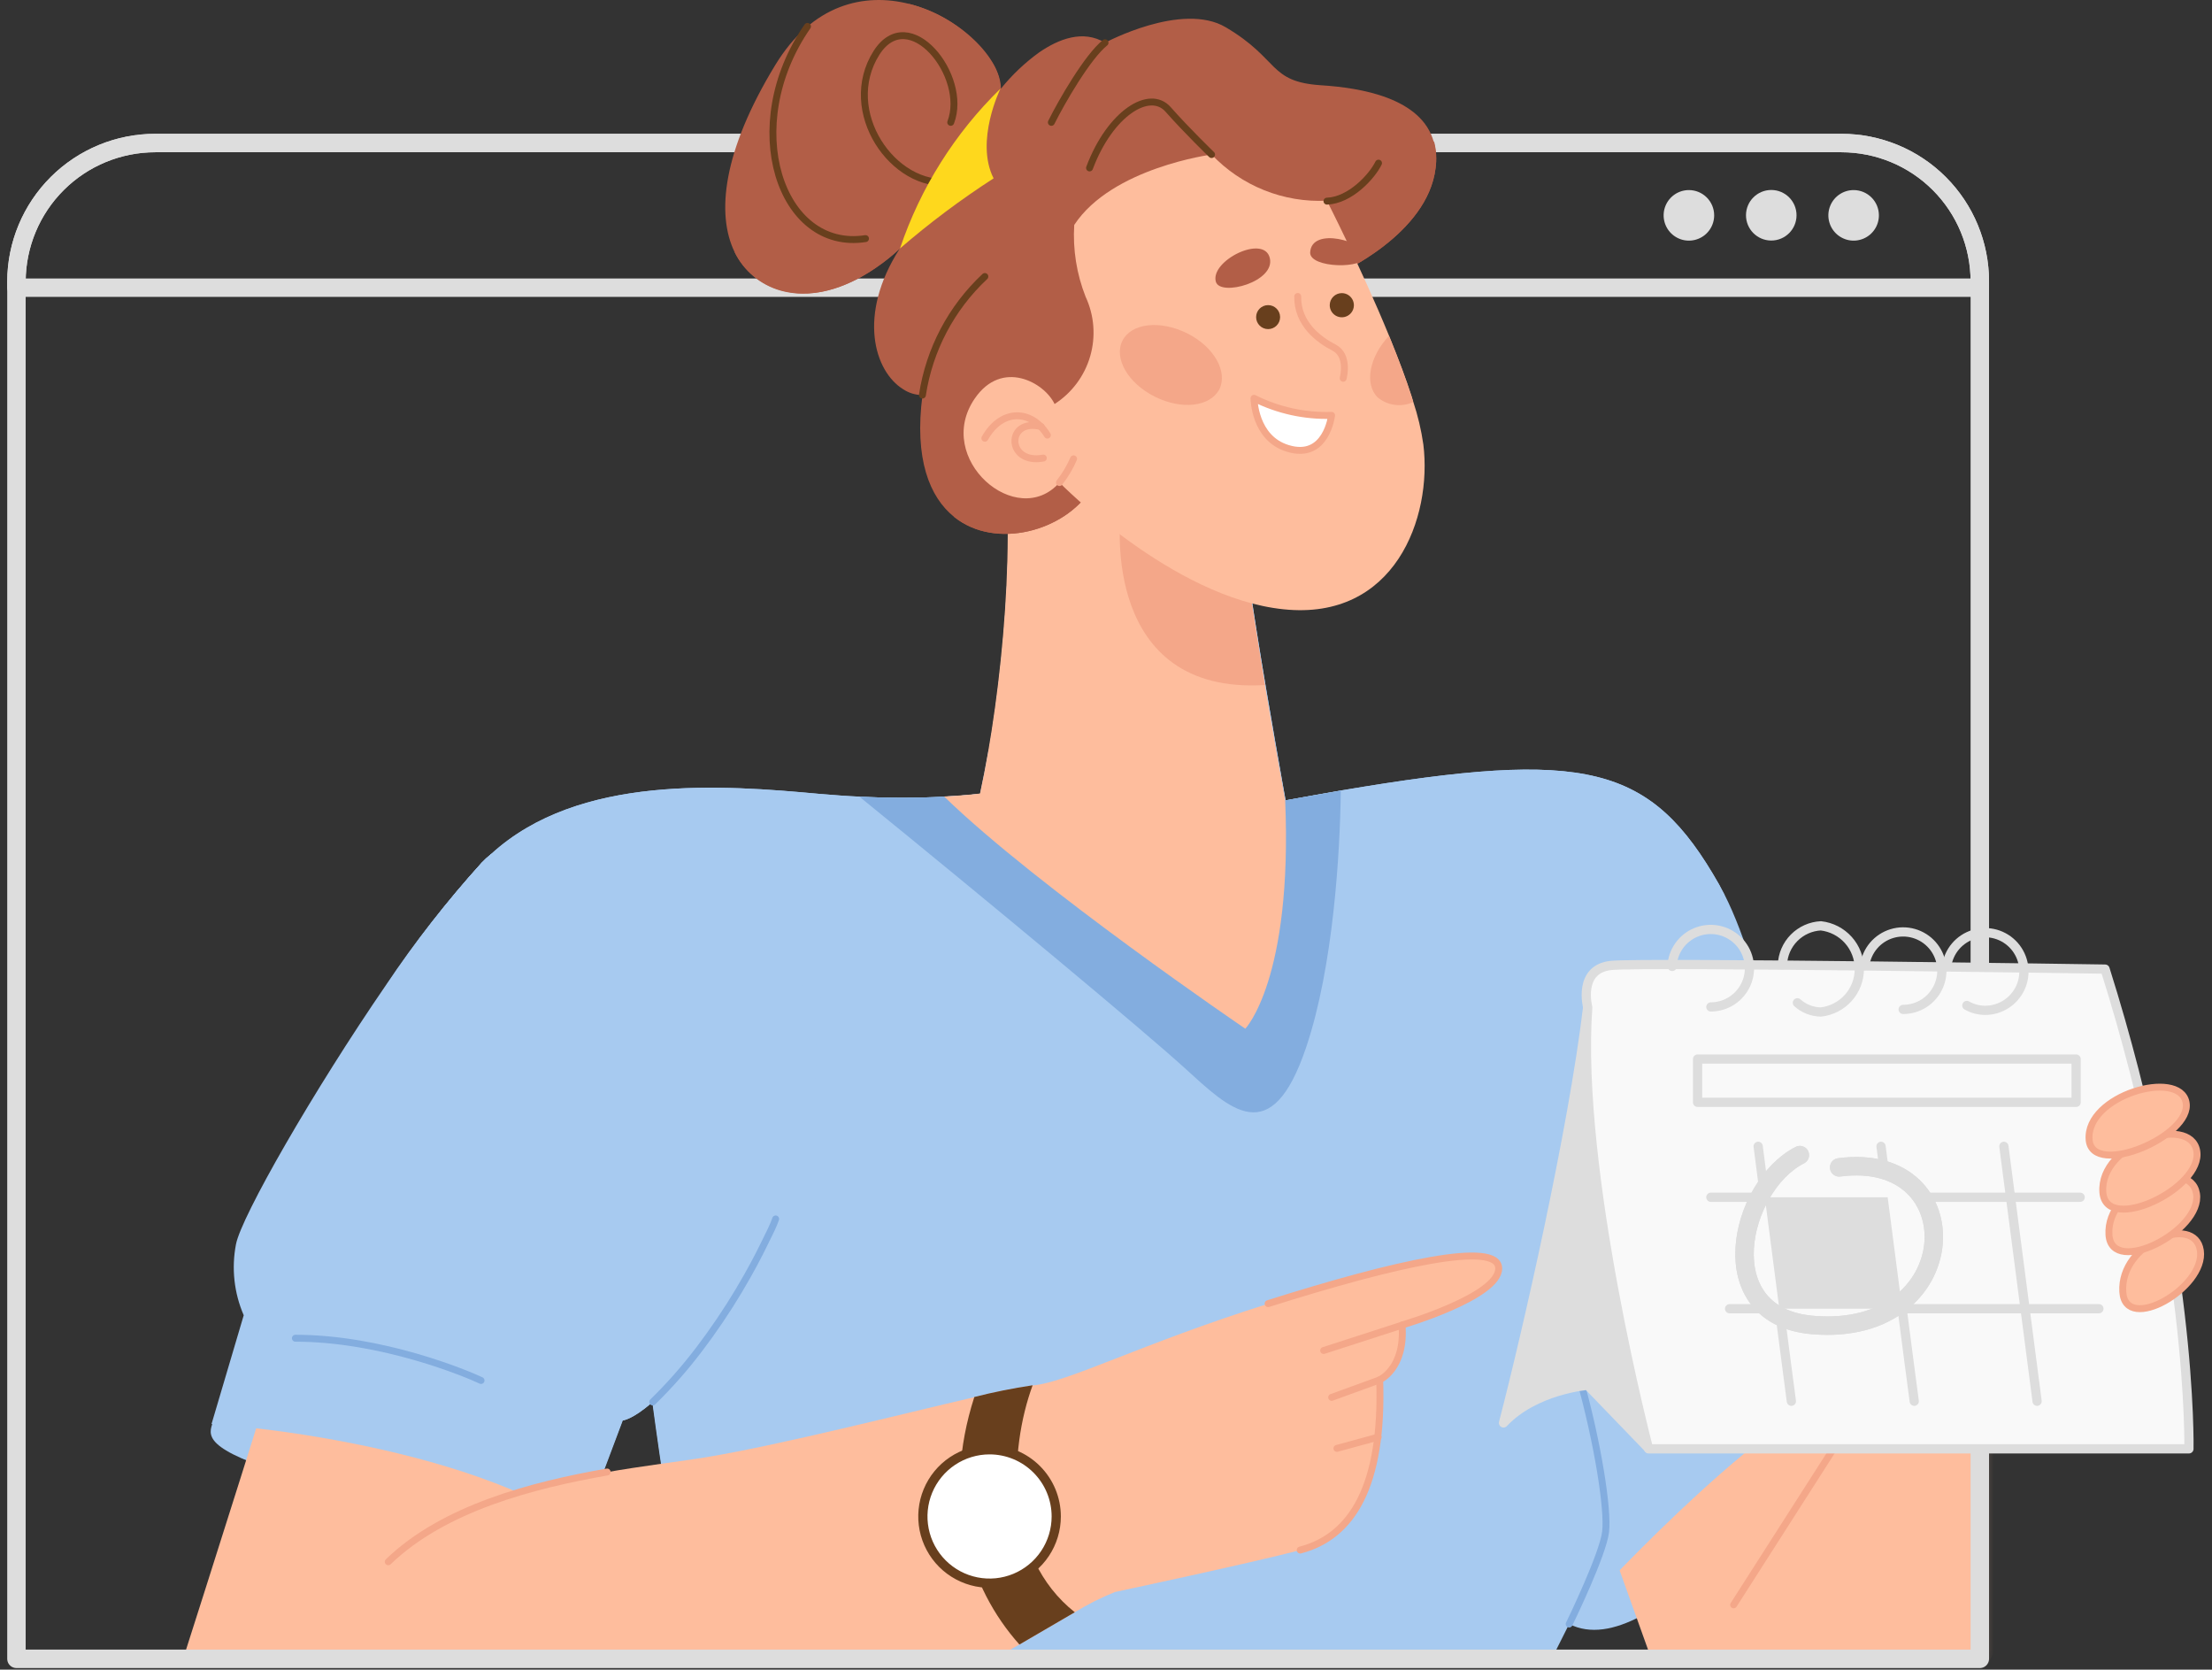<svg width="269" height="203" viewBox="0 0 269 203" fill="none" xmlns="http://www.w3.org/2000/svg">
<rect x="0" y="0" width="269" height="203" fill="#333333" stroke="none"/>
<mask id="mask0_3329_881" style="mask-type:alpha" maskUnits="userSpaceOnUse" x="2" y="34" width="240" height="168">
<rect x="2.285" y="34.967" width="238.86" height="166.833" fill="#C4C4C4"/>
</mask>
<g mask="url(#mask0_3329_881)">
<path d="M190.826 197.454C195.964 200.023 202.626 195.211 210.018 188.683L201.998 181.504C201.998 181.504 189.446 193.214 190.826 197.454Z" fill="#A7CAF0"/>
<path d="M259.317 166.563L240.764 204.353H201.774L195.268 186.204L217.343 166.563H259.317Z" fill="#FEBD9D"/>
<path d="M229.087 166.574C224.533 173.708 217.018 185.43 210.826 195.121" stroke="#F4A789" stroke-width="0.841" stroke-linecap="round" stroke-linejoin="round"/>
<path d="M222.144 169.513C208.919 177.073 190.826 197.454 190.826 197.454L185.981 207.101L183.154 212.709H87.193C84.949 204.622 83.02 194.1 81.584 185.564C80.463 178.946 79.745 173.54 79.453 171.431C79.363 170.814 79.33 170.466 79.33 170.466C76.884 172.631 75.695 172.71 75.695 172.71L71.209 184.566L70.794 185.688C54.865 175.032 25.724 173.136 25.724 173.136L29.639 159.911C28.463 157.196 28.135 154.19 28.696 151.285C29.336 147.92 38.107 132.62 46.946 119.754C50.454 114.515 54.346 109.544 58.59 104.881C58.937 104.522 59.296 104.185 59.711 103.849C70.379 94.045 88.056 95.459 99.666 96.524C101.394 96.67 103.031 96.793 104.568 96.861C107.998 97.035 111.435 97.035 114.865 96.861C117.681 96.715 119.24 96.502 119.24 96.502C119.587 94.864 119.935 93.137 120.26 91.241C122.369 78.981 123.547 62.604 121.674 51.847L151.186 65.027C151.702 70.4 153.676 82.155 155.033 89.906C155.785 94.225 156.345 97.309 156.345 97.309C158.712 96.872 160.967 96.479 163.076 96.109C193.036 91.028 200.765 92.946 209.065 107.55C209.278 107.943 209.503 108.347 209.716 108.762C214.842 118.857 218.319 139.048 220.271 153.316C221.516 162.671 222.144 169.513 222.144 169.513Z" fill="#A7CAF0"/>
<path d="M222.144 169.513C209.166 176.927 191.499 196.692 190.838 197.432C191.084 196.938 194.943 188.952 195.268 186.215C195.594 183.478 194.304 175.391 192.172 167.763L220.215 153.349C221.516 162.671 222.144 169.513 222.144 169.513Z" fill="#A7CAF0"/>
<path d="M122.291 173.887C122.066 184.633 96.895 186.148 81.629 185.553C80.507 178.935 79.79 173.529 79.498 171.42C79.408 170.803 79.374 170.455 79.374 170.455C84.926 164.822 89.515 158.316 92.958 151.196C101.932 157.331 90.423 163.624 89.986 166.563C88.797 174.661 122.593 158.498 122.291 173.887Z" fill="#A7CAF0"/>
<path d="M209.704 108.784C200.955 105.756 191.129 105.845 184.332 116.726C168.998 141.201 140.215 160.293 111.421 131.398C107.488 127.343 103.176 123.673 98.544 120.439C81.528 108.784 67.137 111.151 47.014 119.777C50.499 114.532 54.368 109.553 58.59 104.881C58.937 104.522 59.296 104.185 59.711 103.849C70.379 94.045 88.056 95.459 99.666 96.524C101.394 96.67 103.031 96.793 104.568 96.861C107.998 97.035 111.435 97.035 114.865 96.861C117.681 96.715 119.24 96.502 119.24 96.502C119.587 94.864 119.935 93.137 120.26 91.241C122.369 78.981 123.547 62.604 121.674 51.847L151.186 65.027C151.702 70.4 153.676 82.155 155.033 89.906C155.785 94.225 156.345 97.309 156.345 97.309C158.712 96.872 160.967 96.479 163.076 96.109C193.036 91.028 200.765 92.946 209.065 107.55C209.267 107.965 209.491 108.369 209.704 108.784Z" fill="#A7CAF0"/>
<path d="M163.053 96.132C162.963 103.725 162.144 117.533 158.846 127.315C154.584 139.99 149.559 134.841 144.04 129.827C139.037 125.284 120.843 110.13 104.511 96.861C107.941 97.035 111.378 97.035 114.808 96.861C117.624 96.715 119.183 96.502 119.183 96.502C119.531 94.864 119.878 93.136 120.204 91.241C132.071 90.456 146.283 89.704 154.976 89.906C155.728 94.225 156.289 97.309 156.289 97.309C158.656 96.894 160.91 96.502 163.053 96.132Z" fill="#83ADDF"/>
<path d="M151.443 125.071C151.443 125.071 126.183 107.898 114.809 96.838C117.624 96.692 119.183 96.479 119.183 96.479C121.886 84.062 123.771 64.219 121.617 51.825L140.798 60.394L151.129 65.004C151.51 68.975 152.699 76.479 153.821 83.243C155.089 90.703 156.289 97.287 156.289 97.287C157.209 119.081 151.443 125.071 151.443 125.071Z" fill="#FEBD9D"/>
<path d="M190.826 197.454C191.073 196.961 194.931 188.974 195.257 186.237C195.582 183.5 194.292 175.413 192.161 167.785L191.824 166.596" stroke="#83ADDF" stroke-width="0.841" stroke-linecap="round" stroke-linejoin="round"/>
<path d="M153.821 83.288C133.934 84.488 136.177 63.097 136.312 62.536L140.799 60.439L151.129 65.049C151.511 68.986 152.7 76.524 153.821 83.288Z" fill="#F4A789"/>
<path d="M25.803 173.158C25.242 174.807 25.242 176.602 37.749 180.124L39.689 171.891C39.689 171.891 28.304 168.818 25.803 173.158Z" fill="#A7CAF0"/>
<path d="M32.656 168.817C29.717 178.408 19.465 210.488 19.465 210.488C16.683 222.244 51.568 229.939 63.996 209.95L70.827 177.791C59.542 170.433 46.037 167.258 32.656 168.817Z" fill="#FEBD9D"/>
<path d="M90.019 156.624L89.907 156.826C88.427 159.193 86.789 161.605 84.994 164.095C84.95 164.144 84.908 164.197 84.871 164.252C83.191 166.45 81.354 168.523 79.374 170.455C76.929 172.62 75.74 172.698 75.74 172.698L70.872 185.665C70.378 185.329 69.862 185.014 69.335 184.689C60.463 179.316 48.236 176.355 39.049 174.785C36.032 174.269 33.34 173.898 31.198 173.663C27.9 173.27 25.858 173.136 25.858 173.136L29.773 159.911C28.598 157.196 28.269 154.19 28.831 151.285C29.47 147.92 38.242 132.62 47.081 119.754C50.545 114.52 54.392 109.548 58.589 104.88C58.937 104.522 59.296 104.185 59.711 103.849C74.832 96.782 94.484 98.52 98.353 118.913C98.443 119.418 98.544 119.934 98.612 120.438C100.776 133.977 97.422 144.757 90.019 156.624Z" fill="#A7CAF0"/>
<path d="M98.555 120.438C81.539 108.784 67.148 111.151 47.024 119.777C50.506 114.532 54.372 109.553 58.589 104.88C58.937 104.522 59.296 104.185 59.711 103.849C74.831 96.782 94.483 98.52 98.353 118.913C98.387 119.463 98.488 119.934 98.555 120.438Z" fill="#A7CAF0"/>
<path d="M35.92 162.704C46.453 162.704 56.761 167.012 58.5 167.842" stroke="#83ADDF" stroke-width="0.841" stroke-linecap="round" stroke-linejoin="round"/>
<path d="M79.374 170.455C81.354 168.523 83.191 166.45 84.871 164.252C84.908 164.197 84.95 164.144 84.994 164.095C86.765 161.765 88.405 159.338 89.907 156.826L90.019 156.624C91.22 154.617 92.195 152.766 92.958 151.195C93.564 149.984 94.08 148.952 94.327 148.2" stroke="#83ADDF" stroke-width="0.841" stroke-linecap="round" stroke-linejoin="round"/>
<path d="M170.546 161.1C170.961 166.395 167.831 167.752 167.831 167.752C168.257 180.651 164.466 186.821 158.162 188.458C151.858 190.096 135.582 193.562 135.582 193.562C133.891 194.244 132.259 195.066 130.703 196.019L123.973 199.945C115.885 204.689 103.132 209.098 87.978 217.095C61.124 231.251 41.988 223.579 40.698 208.548C38.387 181.066 73.317 179.272 86.071 177.14C95.302 175.581 109.626 171.925 118.488 169.872C120.826 169.279 123.192 168.803 125.577 168.447C129.851 168.077 138.69 163.411 154.203 158.52C169.716 153.63 182.245 150.814 182.245 154.247C182.245 157.679 170.546 161.1 170.546 161.1Z" fill="#FEBD9D"/>
<path d="M154.214 158.498C169.704 153.596 182.256 150.792 182.256 154.224C182.256 157.657 170.501 161.1 170.501 161.1C170.916 166.395 167.786 167.752 167.786 167.752C168.212 180.651 164.421 186.821 158.117 188.458" stroke="#F4A789" stroke-width="0.841" stroke-linecap="round" stroke-linejoin="round"/>
<path d="M47.216 189.883C53.946 183.377 64.725 180.562 73.834 178.969" stroke="#F4A789" stroke-width="0.841" stroke-linecap="round" stroke-linejoin="round"/>
<path d="M130.703 196.019L123.973 199.944C117.736 192.99 114.495 182.199 118.488 169.849C120.826 169.256 123.192 168.781 125.577 168.425C122.672 176.344 122.145 189.243 130.703 196.019Z" fill="#683F1D"/>
<path d="M170.546 161.1L160.967 164.196" stroke="#F4A789" stroke-width="0.841" stroke-linecap="round" stroke-linejoin="round"/>
<path d="M167.831 167.752L161.943 169.894" stroke="#F4A789" stroke-width="0.841" stroke-linecap="round" stroke-linejoin="round"/>
<path d="M162.582 176.097L167.596 174.729" stroke="#F4A789" stroke-width="0.841" stroke-linecap="round" stroke-linejoin="round"/>
<path d="M128.449 184.375C128.449 185.979 127.973 187.547 127.082 188.881C126.191 190.215 124.924 191.254 123.442 191.868C121.96 192.482 120.33 192.642 118.757 192.329C117.184 192.016 115.739 191.244 114.604 190.11C113.47 188.976 112.698 187.531 112.385 185.957C112.072 184.384 112.233 182.754 112.846 181.272C113.46 179.79 114.5 178.523 115.833 177.632C117.167 176.741 118.735 176.265 120.339 176.265C122.49 176.265 124.553 177.12 126.073 178.641C127.594 180.162 128.449 182.224 128.449 184.375Z" fill="white" stroke="#683F1D" stroke-width="1.122" stroke-linecap="round" stroke-linejoin="round"/>
</g>
<path d="M240.764 34.214V201.683H2V34.214C2.015 29.745 3.802 25.463 6.968 22.309C10.135 19.155 14.423 17.386 18.893 17.389H223.939C228.401 17.389 232.681 19.161 235.836 22.317C238.992 25.472 240.764 29.752 240.764 34.214V34.214Z" stroke="#DDDDDD" stroke-width="2.243" stroke-linecap="round" stroke-linejoin="round"/>
<path d="M240.764 34.214V34.977H2V34.214C2.015 29.745 3.802 25.463 6.968 22.309C10.135 19.155 14.423 17.386 18.893 17.389H223.939C228.401 17.389 232.681 19.161 235.836 22.317C238.992 25.472 240.764 29.752 240.764 34.214V34.214Z" stroke="#DDDDDD" stroke-width="2.243" stroke-linecap="round" stroke-linejoin="round"/>
<path d="M208.459 26.172C208.462 26.78 208.283 27.375 207.947 27.882C207.611 28.389 207.131 28.785 206.57 29.019C206.009 29.253 205.39 29.316 204.793 29.199C204.196 29.081 203.648 28.789 203.217 28.36C202.786 27.931 202.492 27.383 202.373 26.787C202.253 26.19 202.313 25.572 202.545 25.009C202.778 24.447 203.172 23.966 203.677 23.628C204.183 23.29 204.778 23.109 205.386 23.109C206.199 23.109 206.979 23.432 207.555 24.006C208.131 24.58 208.457 25.358 208.459 26.172Z" fill="#DDDDDD"/>
<path d="M215.403 29.245C217.1 29.245 218.476 27.869 218.476 26.172C218.476 24.474 217.1 23.098 215.403 23.098C213.705 23.098 212.329 24.474 212.329 26.172C212.329 27.869 213.705 29.245 215.403 29.245Z" fill="#DDDDDD"/>
<path d="M228.493 26.172C228.495 26.78 228.317 27.375 227.98 27.882C227.644 28.389 227.165 28.785 226.603 29.019C226.042 29.253 225.424 29.316 224.827 29.199C224.23 29.081 223.681 28.789 223.25 28.36C222.819 27.931 222.525 27.383 222.406 26.787C222.286 26.19 222.347 25.572 222.579 25.009C222.811 24.447 223.205 23.966 223.711 23.628C224.216 23.29 224.811 23.109 225.42 23.109C226.233 23.109 227.013 23.432 227.589 24.006C228.165 24.58 228.49 25.358 228.493 26.172Z" fill="#DDDDDD"/>
<path d="M182.84 173.001C186.677 168.93 193.082 168.425 193.082 168.425L200.485 176.097C200.485 176.097 202.605 153.473 193.082 122.424C191.264 137.578 185.701 161.975 182.84 173.001Z" fill="#DDDDDD" stroke="#DDDDDD" stroke-width="1.122" stroke-linecap="round" stroke-linejoin="round"/>
<path d="M255.997 117.825C266.71 151.812 266.194 176.153 266.194 176.153H200.485C200.485 176.153 191.646 142.424 193.082 122.48C193.082 122.48 191.836 117.78 195.953 117.376C200.07 116.973 255.997 117.825 255.997 117.825Z" fill="#F9F9F9" stroke="#DDDDDD" stroke-width="1.122" stroke-linecap="round" stroke-linejoin="round"/>
<path d="M203.356 117.5C203.351 117.403 203.351 117.306 203.356 117.209C203.454 116.304 203.811 115.447 204.384 114.742C204.958 114.036 205.724 113.511 206.589 113.231C207.455 112.951 208.383 112.927 209.261 113.163C210.14 113.399 210.931 113.884 211.54 114.56C212.149 115.235 212.549 116.073 212.692 116.971C212.836 117.869 212.716 118.79 212.348 119.621C211.979 120.453 211.378 121.16 210.616 121.658C209.855 122.155 208.966 122.421 208.056 122.424" stroke="#DDDDDD" stroke-width="1.122" stroke-linecap="round" stroke-linejoin="round"/>
<path d="M236.727 117.5C236.845 116.601 237.22 115.755 237.806 115.063C238.393 114.371 239.166 113.863 240.034 113.599C240.901 113.335 241.827 113.326 242.699 113.574C243.571 113.822 244.354 114.316 244.953 114.997C245.552 115.677 245.943 116.516 246.078 117.413C246.213 118.31 246.087 119.227 245.715 120.054C245.343 120.881 244.741 121.583 243.981 122.077C243.22 122.571 242.333 122.836 241.426 122.839C240.639 122.841 239.866 122.636 239.183 122.245" stroke="#DDDDDD" stroke-width="1.122" stroke-linecap="round" stroke-linejoin="round"/>
<path d="M216.761 117.298C216.807 116.067 217.313 114.898 218.179 114.022C219.045 113.145 220.208 112.625 221.438 112.564C222.725 112.711 223.913 113.325 224.776 114.291C225.639 115.258 226.115 116.508 226.115 117.803C226.115 119.098 225.639 120.348 224.776 121.314C223.913 122.28 222.725 122.895 221.438 123.041C220.38 123.026 219.364 122.628 218.578 121.919" stroke="#DDDDDD" stroke-width="1.122" stroke-linecap="round" stroke-linejoin="round"/>
<path d="M226.766 117.41C226.883 116.512 227.255 115.666 227.84 114.975C228.425 114.283 229.196 113.774 230.063 113.51C230.929 113.246 231.853 113.236 232.724 113.484C233.596 113.731 234.377 114.224 234.975 114.904C235.574 115.584 235.963 116.422 236.097 117.318C236.231 118.213 236.105 119.129 235.732 119.954C235.359 120.78 234.757 121.48 233.996 121.972C233.235 122.464 232.349 122.726 231.444 122.727" stroke="#DDDDDD" stroke-width="1.122" stroke-linecap="round" stroke-linejoin="round"/>
<path d="M252.475 128.762H206.441V134.022H252.475V128.762Z" stroke="#DDDDDD" stroke-width="1.122" stroke-linecap="round" stroke-linejoin="round"/>
<path d="M217.848 170.365L217.265 165.935L214.293 143.119L213.81 139.373" stroke="#DDDDDD" stroke-width="1.122" stroke-linecap="round" stroke-linejoin="round"/>
<path d="M232.79 170.365L232.161 165.609L229.279 143.422L228.751 139.373" stroke="#DDDDDD" stroke-width="1.122" stroke-linecap="round" stroke-linejoin="round"/>
<path d="M243.692 139.373L247.73 170.365" stroke="#DDDDDD" stroke-width="1.122" stroke-linecap="round" stroke-linejoin="round"/>
<path d="M252.969 145.565H229.559H214.618H208.056" stroke="#DDDDDD" stroke-width="1.122" stroke-linecap="round" stroke-linejoin="round"/>
<path d="M255.246 159.115H231.32H216.379H210.333" stroke="#DDDDDD" stroke-width="1.122" stroke-linecap="round" stroke-linejoin="round"/>
<path d="M218.88 140.439C211.455 144.23 207.877 160.046 220.473 161.1C239.037 162.648 239.924 139.788 223.659 141.931" fill="#F9F9F9"/>
<path d="M218.88 140.439C211.455 144.23 207.877 160.046 220.473 161.1C239.037 162.648 239.924 139.788 223.659 141.931" stroke="#DDDDDD" stroke-width="2.243" stroke-linecap="round" stroke-linejoin="round"/>
<path d="M231.32 159.115H216.379L214.618 145.565H229.559L231.32 159.115Z" fill="#DDDDDD"/>
<path d="M258.151 157.062C258.465 162.222 268.246 156.546 267.585 152.037C266.923 147.528 257.792 151.106 258.151 157.062Z" fill="#FEBD9D" stroke="#F4A789" stroke-width="0.841" stroke-linecap="round" stroke-linejoin="round"/>
<path d="M256.469 150.141C256.828 155.29 267.843 149.625 267.114 145.116C266.385 140.607 256.087 144.14 256.469 150.141Z" fill="#FEBD9D" stroke="#F4A789" stroke-width="0.841" stroke-linecap="round" stroke-linejoin="round"/>
<path d="M255.728 144.959C256.11 150.119 267.921 144.454 267.147 139.934C266.373 135.413 255.28 139.003 255.728 144.959Z" fill="#FEBD9D" stroke="#F4A789" stroke-width="0.841" stroke-linecap="round" stroke-linejoin="round"/>
<path d="M254.057 138.588C254.461 143.254 266.642 138.117 265.846 134.023C265.05 129.928 253.608 133.181 254.057 138.588Z" fill="#FEBD9D" stroke="#F4A789" stroke-width="0.841" stroke-linecap="round" stroke-linejoin="round"/>
<path d="M218.88 140.439C211.455 144.23 207.877 160.046 220.473 161.1C239.037 162.648 239.924 139.788 223.659 141.931" stroke="#DDDDDD" stroke-width="2.243" stroke-linecap="round" stroke-linejoin="round"/>
<path d="M174.584 20.417C173.62 28.527 162.762 33.283 162.762 33.283L132.633 59.542C129.548 64.477 121.136 66.945 116.021 62.84C113.037 60.439 111.164 55.773 112.184 48.033C111.342 48.033 110.518 47.783 109.818 47.315C106.363 45.173 104.209 38.342 109.414 30.232C109.044 30.591 102.123 37.332 94.989 35.302C93.77 34.972 92.636 34.386 91.661 33.583C90.686 32.781 89.893 31.78 89.335 30.647C87.092 26.048 87.877 18.409 94.271 7.921C98.825 0.44 105.163 -0.906 110.603 0.485C116.739 2.055 121.719 7.114 121.719 10.782C123.062 9.117 124.619 7.639 126.351 6.385C128.752 4.725 131.724 3.58 134.383 5.196C134.383 5.196 143.727 0.17 149.055 3.311C155.673 7.215 154.214 9.94 160.653 10.367C165.431 10.669 172.936 11.881 174.371 17.31C174.645 18.322 174.717 19.377 174.584 20.417Z" fill="#B25E47"/>
<path d="M121.663 10.781L109.437 30.209C108.565 31.028 107.631 31.778 106.644 32.453C103.918 34.393 99.431 36.581 94.944 35.336C93.731 34.996 92.603 34.402 91.636 33.594C90.669 32.786 89.885 31.781 89.336 30.647C103.267 30.344 108.158 26.452 105.298 18.791C102.639 11.656 99.891 2.705 110.603 0.484C114.771 1.546 118.389 4.131 120.743 7.731C121.308 8.651 121.625 9.702 121.663 10.781Z" fill="#B25E47"/>
<path d="M174.584 20.417C173.62 28.527 162.762 33.283 162.762 33.283L132.633 59.542C129.548 64.477 121.135 66.945 116.02 62.839C114.252 58.598 113.817 53.918 114.775 49.423C115.733 44.928 118.038 40.832 121.382 37.68C127.563 32.071 123.031 27.887 123.626 20.495C124.22 13.103 137.725 1.763 147.406 11.959C154.977 19.957 169.245 10.277 174.427 17.31C174.682 18.325 174.735 19.381 174.584 20.417Z" fill="#B25E47"/>
<path d="M156.099 74.079C142.571 72.699 128.842 58.667 128.842 58.667C123.671 64.533 113.508 55.762 118.544 48.448C121.842 43.636 127.002 46.485 128.247 49.121C130.344 47.773 131.882 45.712 132.576 43.318C133.271 40.924 133.076 38.359 132.027 36.098C130.927 33.319 130.453 30.332 130.636 27.349C135.213 20.383 147.35 18.791 147.35 18.791C149.142 20.68 151.322 22.16 153.741 23.128C156.159 24.096 158.758 24.53 161.36 24.399C161.36 24.399 165.521 32.531 168.909 40.787L169.144 41.359C170.098 43.715 170.984 46.059 171.679 48.224C171.735 48.437 171.803 48.628 171.859 48.83C172.426 50.528 172.839 52.273 173.093 54.045C174.192 62.952 169.615 75.481 156.099 74.079Z" fill="#FEBD9D"/>
<path d="M161.708 37.097C161.705 37.388 161.79 37.673 161.95 37.916C162.11 38.159 162.339 38.349 162.607 38.462C162.875 38.575 163.171 38.606 163.457 38.55C163.742 38.495 164.005 38.356 164.212 38.151C164.419 37.946 164.56 37.684 164.617 37.399C164.675 37.113 164.646 36.817 164.536 36.548C164.425 36.279 164.236 36.049 163.994 35.887C163.753 35.725 163.468 35.638 163.177 35.638C162.789 35.638 162.417 35.792 162.142 36.065C161.867 36.338 161.711 36.709 161.708 37.097Z" fill="#683F1D"/>
<path d="M154.215 40.013C155.02 40.013 155.673 39.36 155.673 38.555C155.673 37.749 155.02 37.097 154.215 37.097C153.409 37.097 152.756 37.749 152.756 38.555C152.756 39.36 153.409 40.013 154.215 40.013Z" fill="#683F1D"/>
<path d="M152.498 48.426C155.421 49.892 158.664 50.605 161.932 50.501C161.932 50.501 161.304 55.964 156.604 54.517C152.521 53.283 152.498 48.426 152.498 48.426Z" fill="white" stroke="#F4A789" stroke-width="0.841" stroke-linecap="round" stroke-linejoin="round"/>
<path d="M147.865 34.27C148.415 36.076 155.145 34.27 154.416 31.354C153.687 28.437 147.103 31.724 147.865 34.27Z" fill="#B25E47"/>
<path d="M159.329 30.68C159.217 32.632 166.059 32.755 166.059 31.084C166.059 29.413 159.509 27.484 159.329 30.68Z" fill="#B25E47"/>
<path d="M112.173 48.033C113.012 42.511 115.687 37.433 119.767 33.619" stroke="#683F1D" stroke-width="0.841" stroke-linecap="round" stroke-linejoin="round"/>
<path d="M134.383 5.196C132.263 6.889 129.088 12.386 127.854 14.876" stroke="#683F1D" stroke-width="0.841" stroke-linecap="round" stroke-linejoin="round"/>
<path d="M132.498 20.417C135 13.754 139.812 10.759 142.055 13.306C144.299 15.852 147.338 18.791 147.338 18.791" stroke="#683F1D" stroke-width="0.841" stroke-linecap="round" stroke-linejoin="round"/>
<path d="M161.371 24.455C164.175 24.354 166.833 21.483 167.641 19.834" stroke="#683F1D" stroke-width="0.841" stroke-linecap="round" stroke-linejoin="round"/>
<path d="M105.253 29.009C94.91 30.625 89.807 15.314 98.197 3.21" stroke="#683F1D" stroke-width="0.841" stroke-linecap="round" stroke-linejoin="round"/>
<path d="M115.617 14.876C117.782 9.267 110.547 0.215 106.587 6.429C102.101 13.53 108.64 22.974 115.561 22.133" stroke="#683F1D" stroke-width="0.841" stroke-linecap="round" stroke-linejoin="round"/>
<path d="M109.447 30.209C111.923 22.858 116.11 16.199 121.662 10.782C121.662 10.782 118.533 17.153 120.832 21.685C116.843 24.257 113.039 27.106 109.447 30.209Z" fill="#FED81D"/>
<path d="M119.767 53.283C121.842 49.604 125.477 49.806 127.372 52.902" stroke="#F4A789" stroke-width="0.841" stroke-linecap="round" stroke-linejoin="round"/>
<path d="M126.621 51.869C122.314 50.748 122.314 56.524 126.879 55.694" stroke="#F4A789" stroke-width="0.841" stroke-linecap="round" stroke-linejoin="round"/>
<path d="M157.815 36.042C157.759 39.407 160.44 41.337 162.224 42.256C164.007 43.176 163.413 45.689 163.345 45.992" stroke="#F4A789" stroke-width="0.841" stroke-linecap="round" stroke-linejoin="round"/>
<path d="M128.841 58.667C129.537 57.785 130.114 56.816 130.558 55.784" stroke="#F4A789" stroke-width="0.841" stroke-linecap="round" stroke-linejoin="round"/>
<path d="M148.281 47.338C147.159 49.458 143.704 49.862 140.429 48.224C137.153 46.586 135.426 43.547 136.503 41.415C137.58 39.284 141.068 38.891 144.355 40.518C147.641 42.144 149.346 45.207 148.281 47.338Z" fill="#F4A789"/>
<path d="M171.859 48.886C171.156 49.206 170.378 49.322 169.612 49.221C168.846 49.12 168.125 48.805 167.529 48.313C165.903 46.687 166.52 43.378 168.909 40.843L169.145 41.415C170.098 43.771 170.984 46.115 171.68 48.28C171.736 48.493 171.803 48.684 171.859 48.886Z" fill="#F4A789"/>
</svg>
